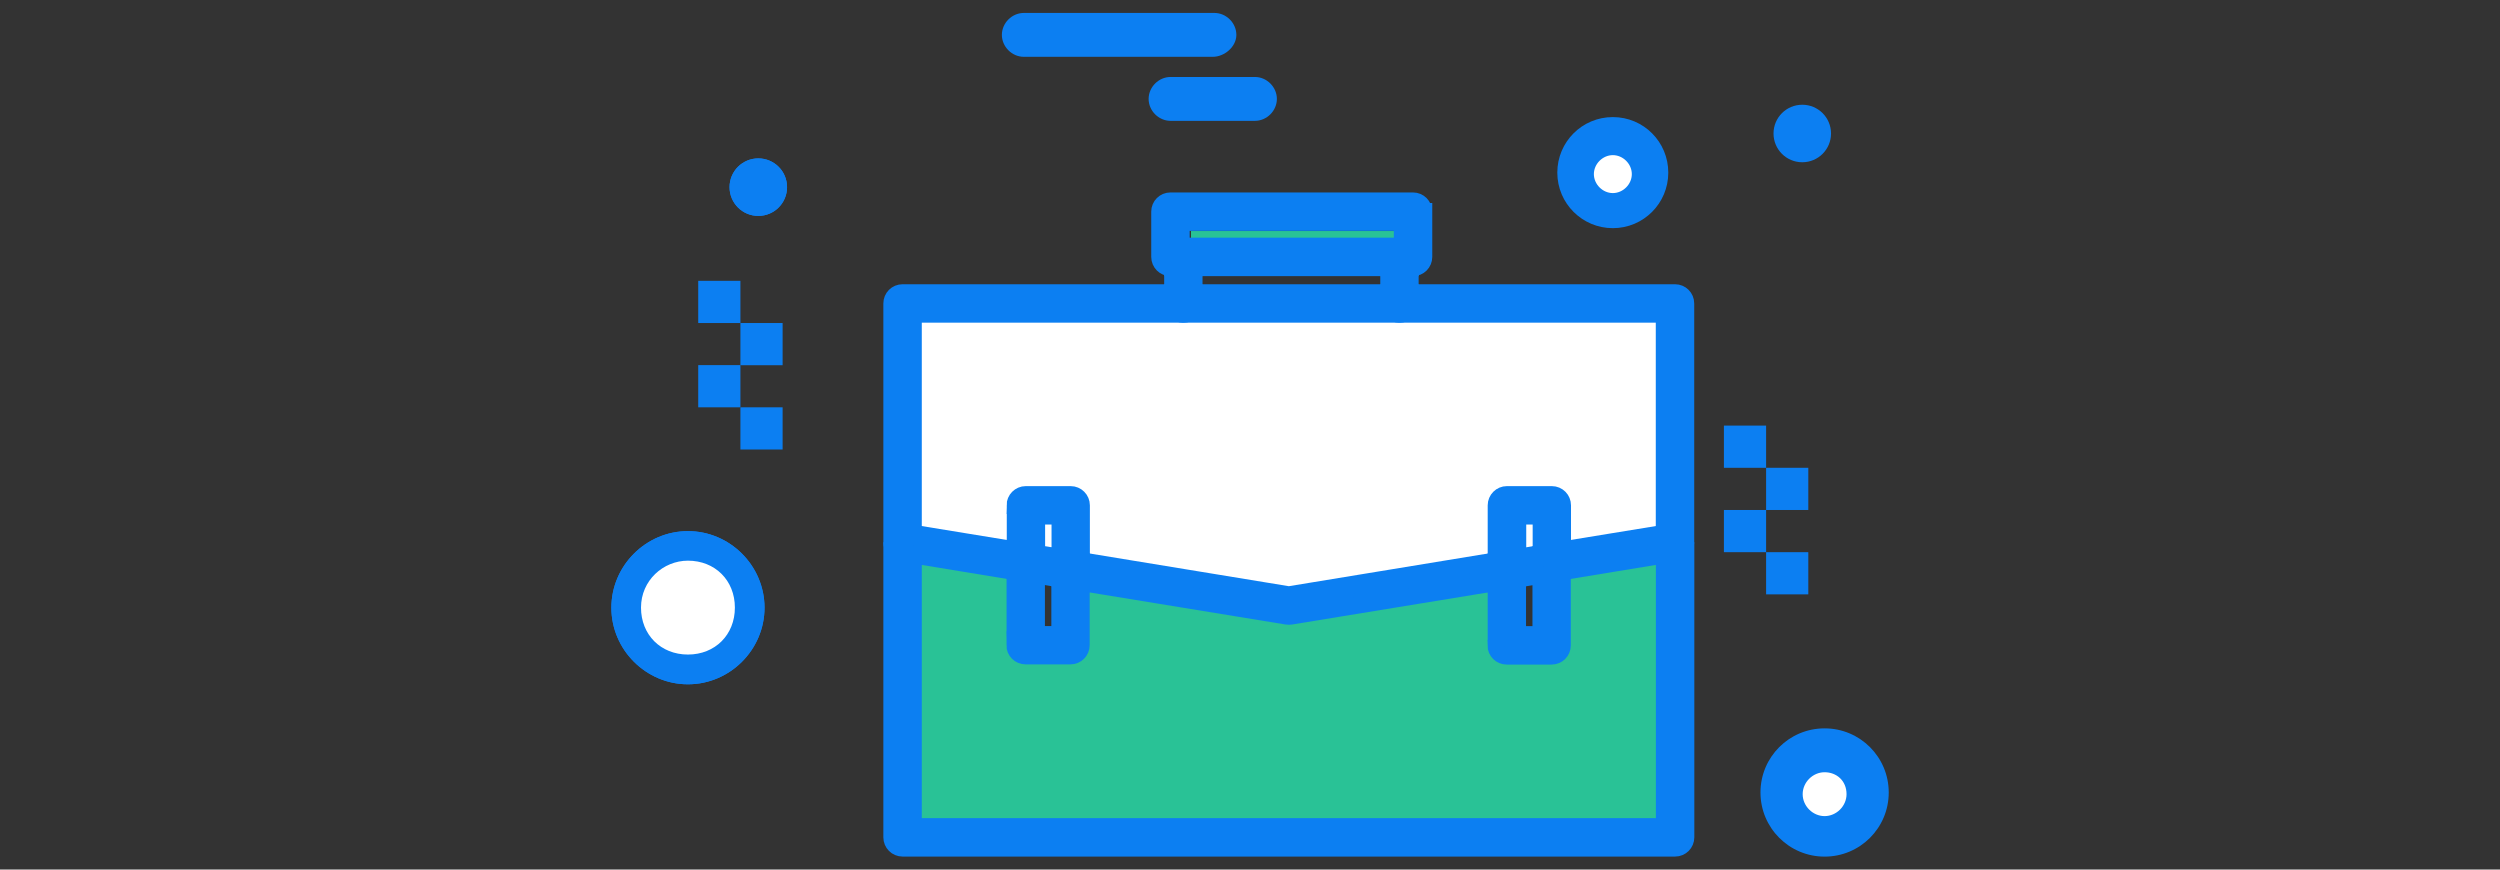 <?xml version="1.0" encoding="UTF-8"?>
<svg id="Layer_1" data-name="Layer 1" xmlns="http://www.w3.org/2000/svg" viewBox="0 0 253 88">
  <rect x="0" y="0" width="253" height="88" fill="#333333" stroke="none"/>
  <defs>
    <style>
      .cls-1 {
        fill: #fff;
      }

      .cls-2 {
        fill: #29c296;
      }

      .cls-3, .cls-4 {
        fill: #0c7ff2;
      }

      .cls-4 {
        stroke: #0c7ff2;
        stroke-miterlimit: 10;
        stroke-width: 1.75px;
      }
    </style>
  </defs>
  <polygon class="cls-1" points="91.53 30.71 91.53 54.48 130.47 62.34 168.99 54.27 169.32 31.78 91.53 30.71"/>
  <path class="cls-2" d="m69.62,55.24c3.5,0,6.25,2.75,6.25,6.25s-2.75,6.25-6.25,6.25-6.25-2.75-6.25-6.25,2.75-6.25,6.25-6.25Z"/>
  <path class="cls-3" d="m76.74,16.03c1.61,0,2.91,1.3,2.91,2.91s-1.3,2.91-2.91,2.91-2.91-1.3-2.91-2.91,1.3-2.91,2.91-2.91Z"/>
  <path class="cls-3" d="m69.62,69.25c-4.25,0-7.75-3.5-7.75-7.75s3.5-7.75,7.75-7.75,7.75,3.5,7.75,7.75-3.5,7.75-7.75,7.75Zm0-12.51c-2.5,0-4.75,2-4.75,4.75s2,4.75,4.75,4.75,4.75-2,4.75-4.75-2-4.75-4.75-4.75Z"/>
  <path class="cls-1" d="m69.62,55.24c3.5,0,6.25,2.75,6.25,6.25s-2.75,6.25-6.25,6.25-6.25-2.75-6.25-6.25,2.75-6.25,6.25-6.25Z"/>
  <path class="cls-3" d="m182.39,10.6c1.61,0,2.91,1.3,2.91,2.91s-1.3,2.91-2.91,2.91-2.91-1.3-2.91-2.91,1.3-2.91,2.91-2.91Z"/>
  <path class="cls-3" d="m76.74,16.03c1.61,0,2.91,1.3,2.91,2.91s-1.3,2.91-2.91,2.91-2.91-1.3-2.91-2.91,1.3-2.91,2.91-2.91Z"/>
  <path class="cls-3" d="m69.62,69.25c-4.25,0-7.75-3.5-7.75-7.75s3.5-7.75,7.75-7.75,7.75,3.5,7.75,7.75-3.5,7.75-7.75,7.75Zm0-12.51c-2.5,0-4.75,2-4.75,4.75s2,4.75,4.75,4.75,4.75-2,4.75-4.75-2-4.75-4.75-4.75Z"/>
  <path class="cls-1" d="m184.65,75.94c2.39,0,4.27,1.88,4.27,4.27s-1.88,4.27-4.27,4.27-4.27-1.88-4.27-4.27,1.88-4.27,4.27-4.27Z"/>
  <path class="cls-1" d="m163.22,13.93c2.07,0,3.69,1.63,3.69,3.69s-1.63,3.69-3.69,3.69-3.69-1.77-3.69-3.69c0-2.07,1.63-3.69,3.69-3.69Z"/>
  <rect class="cls-3" x="178.73" y="55.88" width="4.27" height="4.27"/>
  <rect class="cls-3" x="178.73" y="47.34" width="4.27" height="4.27"/>
  <rect class="cls-3" x="174.46" y="51.61" width="4.27" height="4.27"/>
  <rect class="cls-3" x="174.46" y="43.07" width="4.27" height="4.27"/>
  <rect class="cls-3" x="74.93" y="41.22" width="4.27" height="4.27"/>
  <rect class="cls-3" x="74.93" y="32.69" width="4.27" height="4.27"/>
  <rect class="cls-3" x="70.66" y="36.95" width="4.27" height="4.27"/>
  <rect class="cls-3" x="70.66" y="28.42" width="4.27" height="4.27"/>
  <path class="cls-3" d="m184.65,86.69c-3.58,0-6.49-2.9-6.49-6.49s2.9-6.49,6.49-6.49,6.49,2.9,6.49,6.49-2.9,6.49-6.49,6.49Zm0-8.54c-1.2,0-2.22,1.02-2.22,2.22s1.02,2.22,2.22,2.22,2.22-1.02,2.22-2.22c0-1.37-1.02-2.22-2.22-2.22Z"/>
  <path class="cls-3" d="m163.22,23.09c-3.1,0-5.62-2.51-5.62-5.62s2.51-5.62,5.62-5.62,5.61,2.51,5.61,5.62-2.51,5.62-5.61,5.62Zm0-7.39c-1.03,0-1.92.89-1.92,1.92s.89,1.92,1.92,1.92,1.92-.89,1.92-1.92-.89-1.92-1.92-1.92Z"/>
  <path class="cls-3" d="m122.73,5.75h-19.12c-1.2,0-2.22-1.02-2.22-2.22s1.02-2.22,2.22-2.22h19.29c1.2,0,2.22,1.02,2.22,2.22s-1.2,2.22-2.39,2.22Z"/>
  <path class="cls-3" d="m127,12.23h-8.54c-1.2,0-2.22-1.02-2.22-2.22s1.02-2.22,2.22-2.22h8.54c1.2,0,2.22,1.02,2.22,2.22s-1.02,2.22-2.22,2.22Z"/>
  <polygon class="cls-2" points="142.94 23.38 142.94 25.83 142.63 25.83 120.75 25.83 120.53 25.83 120.53 23.38 142.94 23.38"/>
  <path class="cls-2" d="m169.12,54.27l.33,30.3h-77.79v-29.28l12.09,1.7v7.46c0,.6.48,1.07,1.07,1.07h2.79c.59,0,1.07-.47,1.07-1.07l-.66-6.69,23.25,3.74c.05.01.11.01.17.01.05,0,.11,0,.17-.01l20.06-3.74.77,6.69c0,.6.48,1.07,1.07,1.07h2.79c.6,0,1.07-.47,1.07-1.07l-.46-6.69,12.22-3.49Z"/>
  <g>
    <polygon class="cls-4" points="168.45 53.98 168.45 56.14 158.1 57.84 158.1 55.67 168.45 53.98"/>
    <path class="cls-4" d="m169.68,55.94l-1.24.2v-24.36h-26.82c.59,0,1.07-.48,1.07-1.07v-1.07h26.82c.59,0,1.07.47,1.07,1.07v24.17c0,.52-.38.97-.9,1.06Z"/>
    <polygon class="cls-4" points="158.1 55.67 158.1 57.84 155.96 58.19 155.96 56.02 158.1 55.67"/>
    <polygon class="cls-4" points="155.96 56.02 155.96 58.19 153.56 58.59 153.56 56.42 155.96 56.02"/>
    <polygon class="cls-4" points="153.56 56.42 153.56 58.59 151.43 58.93 151.43 56.76 153.56 56.42"/>
    <path class="cls-4" d="m151.43,56.76v-5.62c0-.59.48-1.07,1.07-1.07h4.54c.6,0,1.07.48,1.07,1.07v4.54l-2.13.35v-3.82h-2.4v4.22l-2.13.34Z"/>
    <path class="cls-4" d="m151.43,65.3v-6.37l2.13-.34v5.65h2.4v-6.04l2.13-.35v7.46c0,.6-.47,1.07-1.07,1.07h-4.54c-.59,0-1.07-.47-1.07-1.07Z"/>
    <path class="cls-4" d="m142.7,29.65v1.07c0,.59-.48,1.07-1.07,1.07s-1.07-.48-1.07-1.07v-1.07h2.13Z"/>
    <rect class="cls-4" x="140.56" y="27.06" width="2.13" height="2.58"/>
    <path class="cls-4" d="m142.7,26v1.07h-2.13v-1.07c0-.59.48-1.07,1.07-1.07s1.07.48,1.07,1.07Z"/>
    <path class="cls-4" d="m119.75,24.93h21.88c-.59,0-1.07.48-1.07,1.07v1.07h-19.74v-1.07c0-.59-.48-1.07-1.07-1.07Z"/>
    <path class="cls-4" d="m141.63,31.78h-21.88c.59,0,1.07-.48,1.07-1.07v-1.07h19.74v1.07c0,.59.48,1.07,1.07,1.07Z"/>
    <path class="cls-4" d="m130.43,62.35c-.06,0-.12,0-.17-.01l-20.84-3.41v-2.17l21.01,3.45,21-3.45v2.17l-20.83,3.41c-.06.01-.12.01-.17.01Z"/>
    <path class="cls-4" d="m120.82,29.65v1.07c0,.59-.48,1.07-1.07,1.07s-1.07-.48-1.07-1.07v-1.07h2.13Z"/>
    <rect class="cls-4" x="118.69" y="27.06" width="2.13" height="2.58"/>
    <path class="cls-4" d="m120.82,26v1.07h-2.13v-1.07c0-.59.48-1.07,1.07-1.07s1.07.48,1.07,1.07Z"/>
    <path class="cls-4" d="m144.07,21.42v4.58c0,.59-.47,1.07-1.07,1.07h-.31v-1.07c0-.59-.48-1.07-1.07-1.07h.31v-2.44h-22.41v2.44h.22c-.59,0-1.07.48-1.07,1.07v1.07h-.22c-.59,0-1.07-.48-1.07-1.07v-4.58c0-.6.48-1.07,1.07-1.07h24.54c.6,0,1.07.47,1.07,1.07Z"/>
    <polygon class="cls-4" points="109.41 56.76 109.41 58.93 107.28 58.58 107.28 56.41 109.41 56.76"/>
    <polygon class="cls-4" points="107.28 56.41 107.28 58.58 104.88 58.18 104.88 56.02 107.28 56.41"/>
    <polygon class="cls-4" points="104.88 56.02 104.88 58.18 102.74 57.84 102.74 55.67 104.88 56.02"/>
    <path class="cls-4" d="m102.74,51.14c0-.59.48-1.07,1.07-1.07h4.54c.59,0,1.07.48,1.07,1.07v5.62l-2.13-.35v-4.2h-2.4v3.82l-2.13-.35v-4.54Z"/>
    <path class="cls-4" d="m102.74,65.3v-7.46l2.13.34v6.05h2.4v-5.66l2.13.35v6.37c0,.6-.48,1.07-1.07,1.07h-4.54c-.59,0-1.07-.47-1.07-1.07Z"/>
    <polygon class="cls-4" points="102.74 55.67 102.74 57.84 92.4 56.14 92.4 53.98 102.74 55.67"/>
    <path class="cls-4" d="m90.27,54.88v-24.17c0-.6.48-1.07,1.07-1.07h27.35v1.07c0,.59.48,1.07,1.07,1.07h-27.35v24.36l-1.24-.2c-.52-.09-.9-.53-.9-1.06Z"/>
    <path class="cls-4" d="m168.45,83.67v-27.53l1.24-.2c.51-.09.9-.53.9-1.06v29.86c0,.59-.48,1.07-1.07,1.07h-78.18c-.59,0-1.07-.48-1.07-1.07v-29.86c0,.52.37.97.9,1.06l1.24.2v27.53h76.04Z"/>
  </g>
</svg>